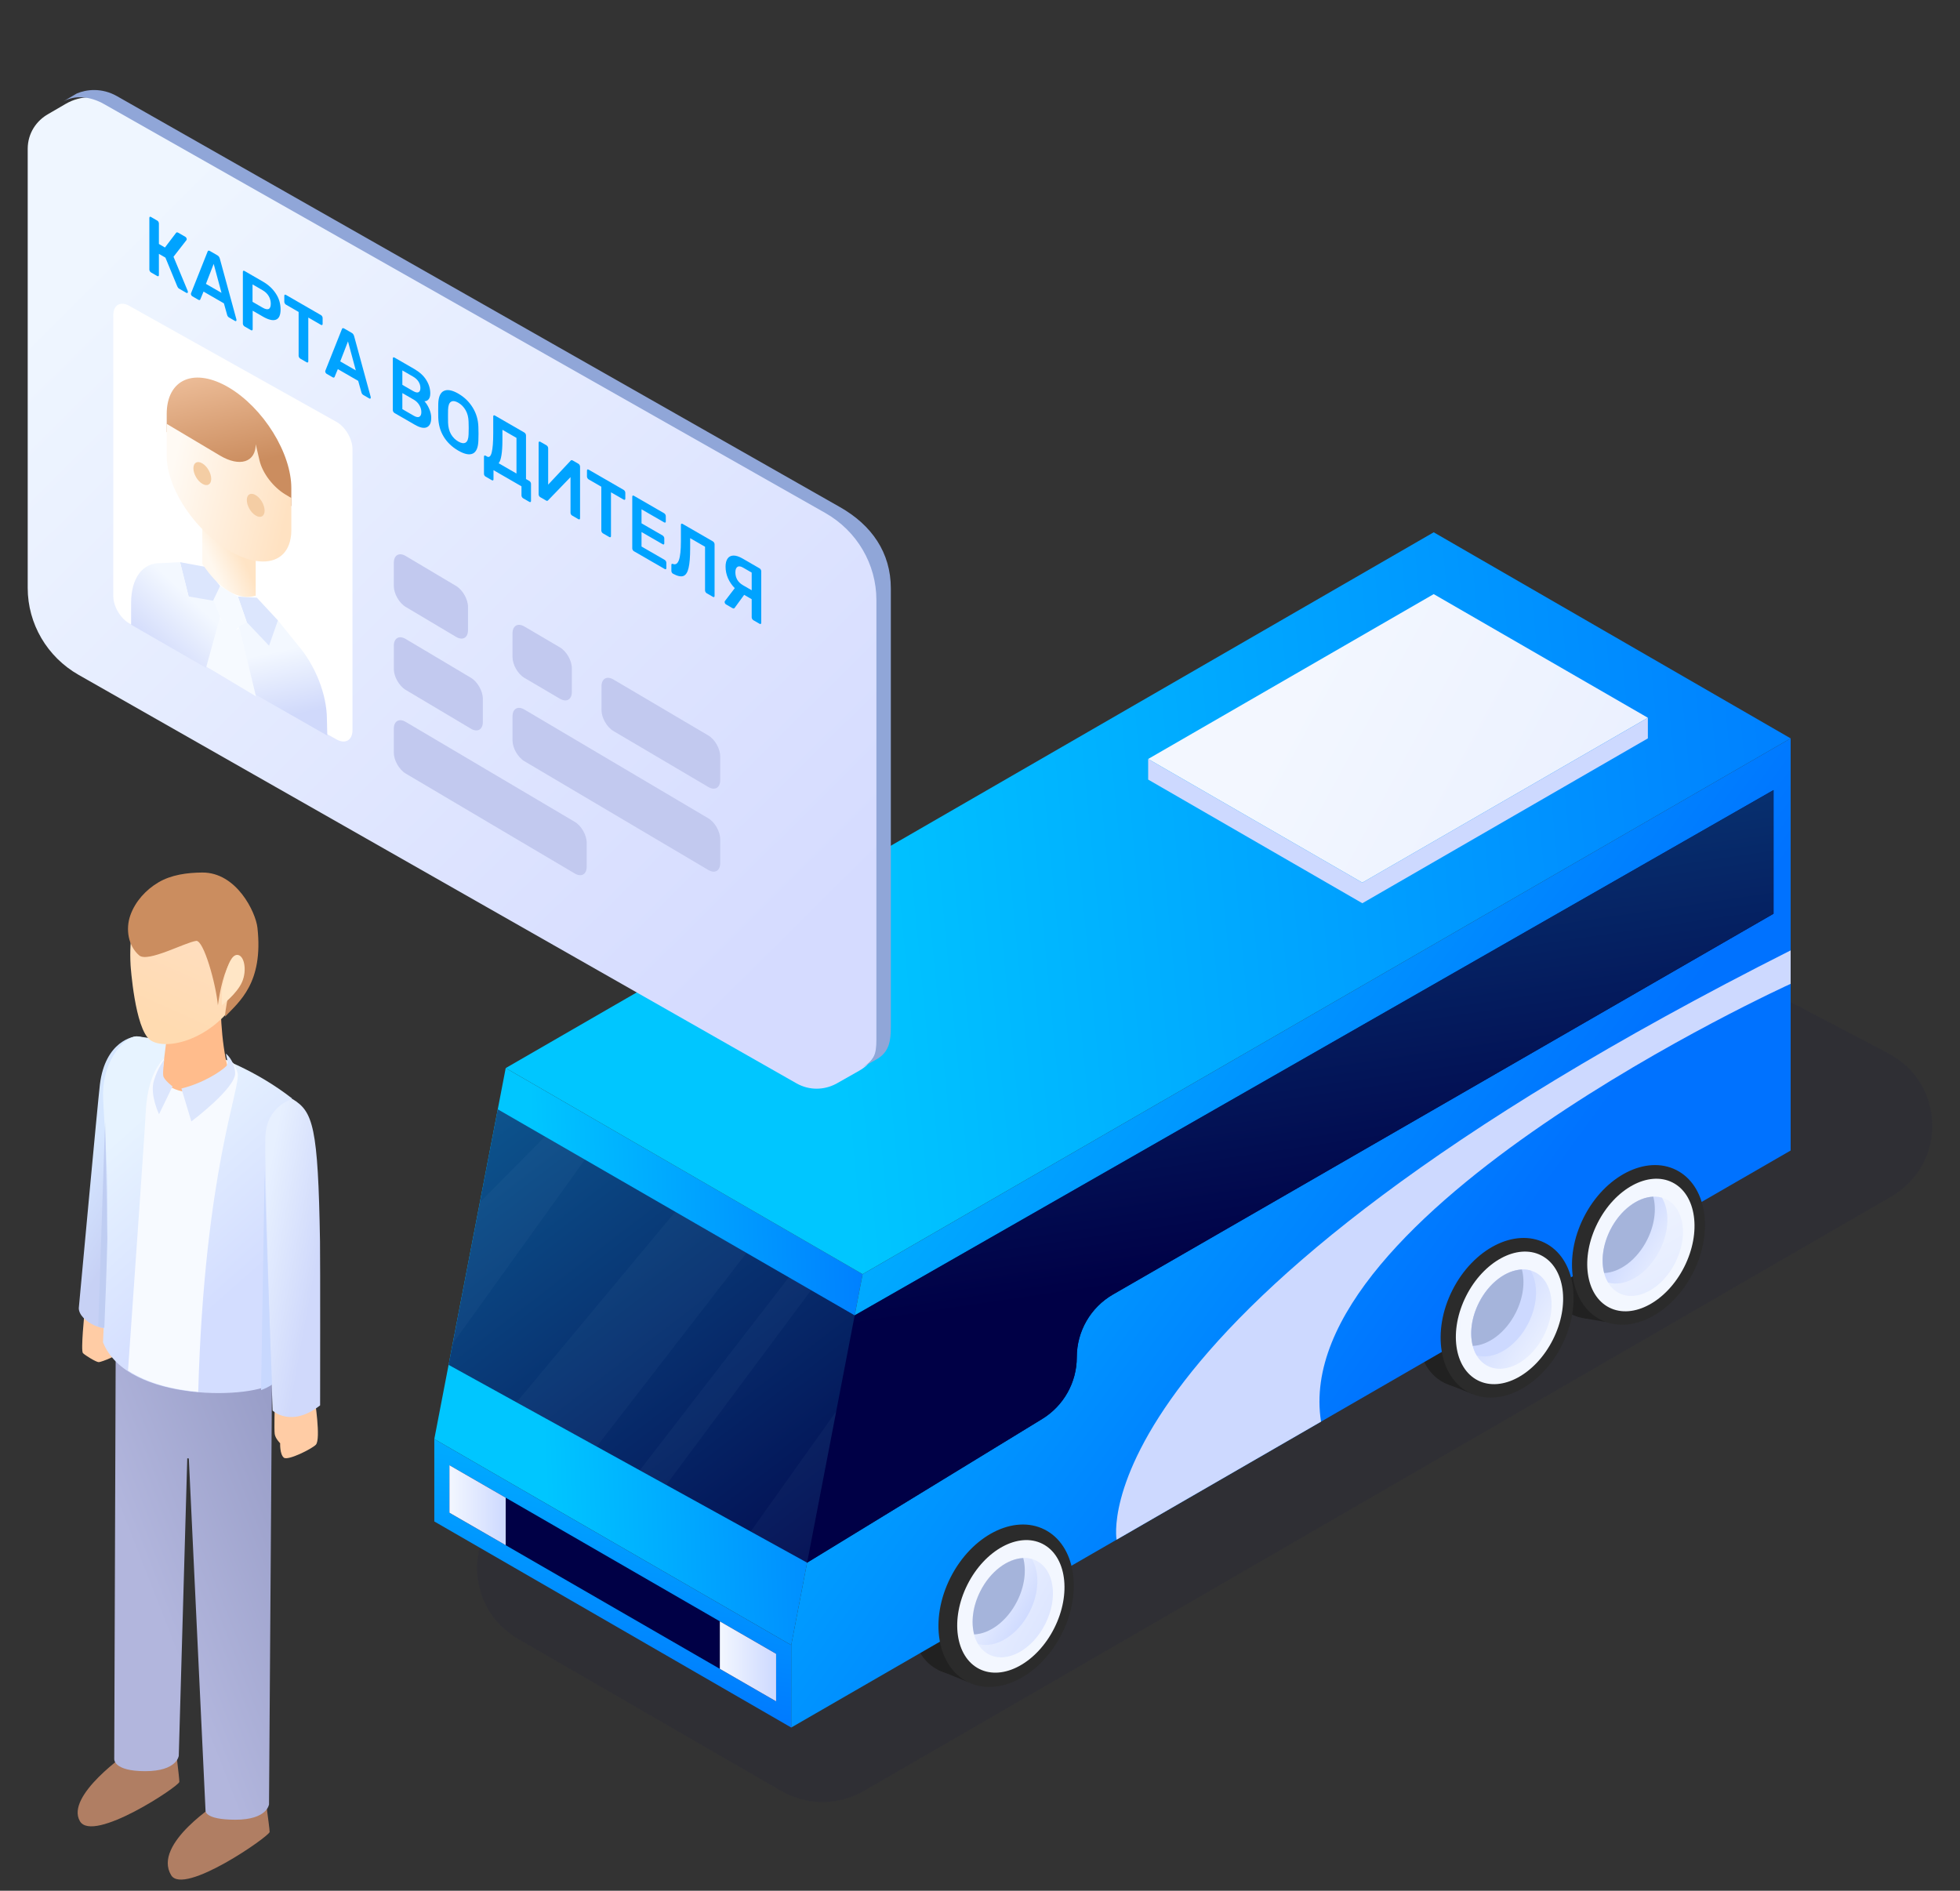 <svg width="283" height="273" viewBox="0 0 283 273" fill="none" xmlns="http://www.w3.org/2000/svg">
<rect x="0" y="0" width="283" height="273" fill="#333333" stroke="none"/>
<path d="M74.873 216.162C66.921 220.697 66.888 232.071 74.813 236.651L112.765 258.584C116.476 260.728 121.061 260.727 124.77 258.581L273.082 172.772C281.163 168.096 280.921 156.428 272.653 152.086L233.998 131.79C230.379 129.889 226.032 129.965 222.482 131.989L74.873 216.162Z" fill="#11114D" fill-opacity="0.09"/>
<path d="M73.017 154.219L62.709 207.779L114.245 237.534L124.552 183.974L73.017 154.219Z" fill="url(#paint0_linear)"/>
<path d="M62.709 219.68V207.779L114.245 237.533V249.435L62.709 219.68Z" fill="url(#paint1_linear)"/>
<path d="M64.891 218.42V211.559L112.063 238.794V245.655L64.891 218.42Z" fill="url(#paint2_linear)"/>
<path d="M73.016 154.218L207.01 76.857L258.548 106.613L124.551 183.973L73.016 154.218Z" fill="url(#paint3_linear)"/>
<path d="M147.636 234.874C150.388 229.42 149.389 223.368 145.405 221.356C141.418 219.344 135.956 222.135 133.203 227.589C130.45 233.043 131.45 239.095 135.436 241.106C139.421 243.118 144.883 240.328 147.636 234.874Z" fill="#212121"/>
<path d="M220.711 193.418C223.464 187.964 222.465 181.912 218.479 179.901C214.494 177.889 209.031 180.679 206.278 186.133C203.525 191.587 204.524 197.639 208.51 199.651C212.495 201.663 217.958 198.872 220.711 193.418Z" fill="#212121"/>
<path d="M239.097 183.531C241.85 178.077 240.851 172.025 236.865 170.013C232.88 168.001 227.417 170.792 224.664 176.246C221.911 181.7 222.911 187.752 226.896 189.764C230.881 191.775 236.344 188.985 239.097 183.531Z" fill="#212121"/>
<path d="M114.244 249.434L258.548 166.121V106.611L124.551 183.972L114.244 237.532V249.434Z" fill="url(#paint4_linear)"/>
<path d="M64.769 197.067L116.537 225.631L150.473 204.886C153.581 202.986 155.477 199.607 155.477 195.963C155.477 192.228 157.469 188.774 160.706 186.906L256.077 131.931V114.078L123.408 189.924L71.87 160.169L64.769 197.067Z" fill="url(#paint5_linear)"/>
<path d="M165.781 109.587L196.704 127.44L237.932 103.637L207.009 85.783L165.781 109.587Z" fill="url(#paint6_linear)"/>
<path d="M165.781 109.586V112.562L196.704 130.416L237.932 106.613V103.637L196.704 127.44L165.781 109.586Z" fill="url(#paint7_linear)"/>
<path d="M73.017 216.248V223.112L64.891 218.42V211.559L73.017 216.248Z" fill="url(#paint8_linear)"/>
<path d="M103.936 234.102V240.963L112.062 245.655V238.794L103.936 234.102Z" fill="url(#paint9_linear)"/>
<path d="M139.728 242.853L135.447 241.112L137.586 239.877L139.728 241.61V242.853Z" fill="#212121"/>
<path d="M212.519 201.247L209.225 199.932L211.366 198.699L213.506 200.43L212.519 201.247Z" fill="#212121"/>
<path d="M153.31 235.907C156.376 229.832 155.263 223.09 150.823 220.849C146.384 218.608 140.299 221.717 137.232 227.792C134.166 233.867 135.279 240.609 139.719 242.85C144.158 245.091 150.243 241.983 153.31 235.907Z" fill="#2B2B2B"/>
<path d="M152.215 235.1C149.697 240.089 144.851 242.718 141.394 240.975C137.938 239.229 137.176 233.77 139.694 228.782C142.211 223.794 147.058 221.164 150.514 222.907C153.971 224.651 154.733 230.112 152.215 235.1Z" fill="url(#paint10_linear)"/>
<path d="M150.92 234.493C149.033 238.231 145.404 240.201 142.812 238.893C140.222 237.586 139.652 233.494 141.537 229.756C143.424 226.018 147.053 224.048 149.645 225.355C152.238 226.663 152.808 230.752 150.92 234.493Z" fill="url(#paint11_linear)"/>
<path d="M148.997 225.109C146.479 224.387 143.274 226.322 141.541 229.756C140.144 232.525 140.096 235.481 141.217 237.364C143.735 238.086 146.94 236.151 148.673 232.717C150.07 229.948 150.118 226.989 148.997 225.109Z" fill="url(#paint12_linear)"/>
<path d="M146.861 231.199C147.954 229.035 148.218 226.756 147.747 224.963C145.494 225.048 142.998 226.871 141.541 229.757C140.448 231.921 140.184 234.2 140.655 235.993C142.909 235.908 145.404 234.083 146.861 231.199Z" fill="#A5B4DB"/>
<path d="M225.508 194.257C228.522 188.286 227.429 181.661 223.066 179.459C218.704 177.257 212.724 180.312 209.71 186.283C206.697 192.254 207.79 198.879 212.152 201.081C216.515 203.283 222.494 200.228 225.508 194.257Z" fill="#2B2B2B"/>
<path d="M224.213 193.445C221.695 198.433 216.849 201.063 213.392 199.319C209.936 197.574 209.174 192.115 211.692 187.126C214.209 182.138 219.056 179.508 222.512 181.252C225.969 182.995 226.733 188.454 224.213 193.445Z" fill="url(#paint13_linear)"/>
<path d="M222.92 192.834C221.033 196.572 217.404 198.542 214.812 197.234C212.222 195.927 211.652 191.835 213.537 188.097C215.425 184.359 219.053 182.389 221.645 183.697C224.238 185.007 224.808 189.096 222.92 192.834Z" fill="url(#paint14_linear)"/>
<path d="M220.996 183.453C218.478 182.731 215.273 184.666 213.539 188.1C212.142 190.87 212.095 193.826 213.216 195.708C215.733 196.431 218.938 194.496 220.672 191.061C222.069 188.292 222.116 185.333 220.996 183.453Z" fill="url(#paint15_linear)"/>
<path d="M218.859 189.539C219.952 187.375 220.216 185.096 219.745 183.303C217.492 183.388 214.996 185.211 213.539 188.097C212.446 190.261 212.182 192.54 212.653 194.333C214.907 194.251 217.402 192.425 218.859 189.539Z" fill="#A5B4DB"/>
<path d="M231.892 190.883L228.822 190.357L229.688 188.818L231.892 190.883Z" fill="#212121"/>
<path d="M244.477 183.736C247.491 177.765 246.398 171.139 242.035 168.937C237.673 166.735 231.693 169.791 228.679 175.762C225.665 181.732 226.759 188.358 231.121 190.56C235.483 192.762 241.463 189.706 244.477 183.736V183.736Z" fill="#2B2B2B"/>
<path d="M243.184 182.925C240.666 187.913 235.82 190.543 232.363 188.8C228.906 187.054 228.144 181.595 230.662 176.607C233.18 171.619 238.026 168.989 241.483 170.732C244.939 172.475 245.701 177.934 243.184 182.925Z" fill="url(#paint16_linear)"/>
<path d="M241.891 182.315C240.004 186.053 236.375 188.023 233.783 186.715C231.193 185.408 230.622 181.316 232.508 177.578C234.395 173.84 238.024 171.87 240.616 173.178C243.206 174.485 243.776 178.577 241.891 182.315Z" fill="url(#paint17_linear)"/>
<path d="M239.967 172.931C237.449 172.209 234.244 174.144 232.511 177.578C231.114 180.347 231.067 183.303 232.187 185.186C234.705 185.908 237.91 183.973 239.643 180.539C241.041 177.772 241.088 174.813 239.967 172.931Z" fill="url(#paint18_linear)"/>
<path d="M237.828 179.019C238.921 176.855 239.185 174.577 238.715 172.783C236.461 172.868 233.965 174.691 232.509 177.577C231.415 179.742 231.151 182.02 231.622 183.813C233.878 183.731 236.371 181.906 237.828 179.019Z" fill="#A5B4DB"/>
<path d="M161.221 222.313C161.221 222.313 154.958 189.478 258.547 137.223V142.054C258.547 142.054 185.943 175.016 190.742 205.272L161.221 222.313Z" fill="url(#paint19_linear)"/>
<path d="M155.474 195.963C155.474 192.228 157.466 188.774 160.704 186.906L256.075 131.931V114.078L123.406 189.924L116.535 225.631L150.471 204.886C153.579 202.986 155.474 199.607 155.474 195.963Z" fill="url(#paint20_linear)"/>
<g opacity="0.2">
<path opacity="0.2" d="M97.502 174.967L74.588 202.483L86.153 208.866L107.784 180.904L97.502 174.967Z" fill="#9CD4E8"/>
<path opacity="0.2" d="M78.69 164.107L69.284 173.607L65.361 193.999L84.45 167.431L78.69 164.107Z" fill="#9CD4E8"/>
<path opacity="0.2" d="M113.898 184.434L92.369 212.296L96.187 214.403L117.108 186.289L113.898 184.434Z" fill="#9CD4E8"/>
<path opacity="0.2" d="M108.389 221.134L116.537 225.629L120.743 203.781L108.389 221.134Z" fill="#9CD4E8"/>
</g>
<path d="M12.206 189.497C12.206 189.497 11.635 195.029 11.976 195.373C12.316 195.716 13.883 196.678 14.258 196.678C14.633 196.678 17.377 195.619 17.697 194.894C17.972 194.271 17.77 192.696 16.988 191.749C16.09 190.661 16.206 188.75 16.206 188.75L12.206 189.497Z" fill="#FFCCA5"/>
<path d="M18.531 253.011C18.531 253.011 9.387 259.27 11.539 262.959C13.421 266.186 25.895 257.886 25.895 257.281C25.895 256.675 25.343 252.32 25.343 252.32L18.531 253.011Z" fill="#B07E63"/>
<path d="M31.746 260.123C31.746 260.123 21.956 266.202 24.712 270.759C26.53 273.764 38.931 265.116 38.931 264.511C38.931 263.906 38.094 258.025 38.094 258.025L31.746 260.123Z" fill="#B07E63"/>
<path d="M16.706 194.693L16.495 253.998C16.495 253.998 16.359 255.737 20.964 255.737C25.569 255.737 25.812 253.519 25.812 253.519L27.04 210.558L27.263 210.59L29.674 261.384C29.674 261.384 29.389 262.745 33.995 262.745C38.6 262.745 38.843 260.527 38.843 260.527L39.288 196.701L16.706 194.693Z" fill="url(#paint21_linear)"/>
<path d="M19.92 149.641C19.239 149.569 15.209 150.353 14.431 156.536C14.15 158.764 11.377 188.88 11.377 188.88C11.377 190.826 15.571 192.775 16.999 191.348C17.212 191.134 19.649 180.875 19.75 172.17C19.878 161.037 24.659 150.143 19.92 149.641Z" fill="url(#paint22_linear)"/>
<path d="M14.874 193.811C14.874 193.811 15.328 184.222 15.48 175.033C15.607 167.322 14.839 159.709 14.874 157.791C14.961 153.034 17.954 149.667 19.703 149.637C19.703 149.637 31.944 150.645 42.167 158.597C42.167 158.597 40.543 198.557 39.528 199.572C37.114 201.986 18.362 202.665 14.874 193.811V193.811Z" fill="url(#paint23_linear)"/>
<path d="M15.505 178.85L15.175 161.992L14.184 191.501C14.476 191.602 14.772 191.676 15.062 191.723C15.177 189.07 15.375 184.126 15.505 178.85V178.85Z" fill="#BFCDF2"/>
<path d="M24.849 152.08C24.849 152.08 21.418 153.057 21.038 160.673C20.875 163.933 18.712 194.627 18.482 197.89C21.231 199.725 25.008 200.654 28.622 200.972C29.518 168.944 34.86 156.894 34.298 154.917C34.118 154.286 33.898 153.819 33.666 153.468C32.783 153.07 31.912 152.712 31.066 152.39L24.849 152.08Z" fill="#F7FAFF"/>
<path d="M24.384 147.424C24.384 147.424 23.748 152.316 23.444 155.005C23.219 156.993 26.671 158.275 29.31 157.43C31.948 156.586 33.014 154.6 33.014 154.6C31.769 150.334 31.85 144.15 31.85 144.15L24.384 147.424Z" fill="#FFBC8C"/>
<path d="M18.856 139.401C18.856 139.401 19.469 148.529 21.678 150.159C23.886 151.789 30.809 150.226 34.659 143.713C37.871 138.279 36.531 127.621 29.627 126.491C21.561 125.172 18.372 131.232 18.856 139.401V139.401Z" fill="url(#paint24_linear)"/>
<path d="M37.169 133.937C36.921 131.729 34.171 125.94 29.188 125.983C27.018 126.002 24.73 126.303 22.863 127.411C21.048 128.487 19.539 130.152 18.826 132.141C18.112 134.13 18.497 136.593 20.109 137.957C21.341 139 26.725 136.068 28.324 135.854C29.401 135.71 31.169 142.016 31.461 145.156C31.764 142.988 32.368 140.026 33.429 138.694C33.964 140.654 32.59 144.406 32.492 146.795C34.516 144.655 38.069 141.938 37.169 133.937V133.937Z" fill="#CB8D5F"/>
<path d="M39.673 202.88C39.673 202.88 39.57 206.385 39.665 207.053C39.76 207.722 40.45 208.386 40.45 208.386C40.45 208.386 40.388 210.006 40.989 210.472C41.59 210.939 45.072 209.172 45.607 208.599C46.358 207.794 45.437 201.993 45.437 201.993C45.437 201.993 40.543 199.951 39.673 202.88V202.88Z" fill="#FFCCA5"/>
<path d="M42.238 158.688C42.238 158.688 38.497 159.592 38.319 164.13C38.141 168.668 39.358 203.669 39.358 203.669C39.358 203.669 42.011 206.211 46.22 202.92C46.22 202.92 46.249 181.941 46.205 179.265C45.93 162.597 45.197 160.505 42.238 158.688Z" fill="url(#paint25_linear)"/>
<path d="M38.215 169.037L37.693 200.721C38.293 200.492 38.825 200.225 39.278 199.923C38.996 192.919 38.39 177.327 38.215 169.037V169.037Z" fill="#C8D8FE"/>
<path d="M32.832 153.204C32.832 153.204 32.966 153.639 32.646 153.959C31.899 154.706 29.329 156.399 26.195 157.17L27.63 161.921C27.63 161.921 34.059 157.1 33.953 154.912C33.865 153.106 32.619 152.125 32.619 152.125L32.832 153.204Z" fill="#DCE6FD"/>
<path d="M23.711 153.012C23.711 153.012 22.817 154.06 22.215 156.066C21.613 158.073 22.963 160.881 22.963 160.881L24.908 156.862C24.908 156.862 23.655 155.923 23.569 155.32C23.483 154.717 23.711 153.012 23.711 153.012V153.012Z" fill="#DCE6FD"/>
<path d="M32.025 143.153C32.025 143.153 32.736 137.945 34.215 137.876C35.258 137.828 35.712 140.075 34.945 141.803C34.179 143.531 32.025 145.143 32.025 145.143V143.153Z" fill="#FFE6C6"/>
<path d="M6.991 16.45L9.488 14.996C11.676 13.723 14.39 13.709 16.591 14.961L119.688 73.601C124.24 76.191 127.043 80.977 127.043 86.157V149.548C127.043 151.627 125.916 153.547 124.087 154.583L120.943 156.364C120.89 156.396 120.836 156.426 120.782 156.456L120.696 156.504L120.695 156.502C119.004 157.392 116.878 157.489 114.981 156.41L11.355 97.445C6.804 94.856 4 90.069 4 84.889V21.5C4 19.247 5.25 17.421 6.991 16.45V16.45Z" fill="url(#paint26_linear)"/>
<path d="M50.894 105.426V64.837C50.894 63.386 49.867 61.634 48.602 60.925L18.652 44.153C17.387 43.444 16.359 44.046 16.359 45.497V86.086C16.359 87.536 17.387 89.289 18.652 89.997L48.602 106.77C49.867 107.478 50.894 106.877 50.894 105.426Z" fill="url(#paint27_linear)"/>
<path d="M126.541 150.092V86.63C126.541 81.445 123.723 76.653 119.15 74.06L15.02 15.027C13.066 13.918 10.87 13.683 9.15 14.638L11.084 13.501C12.441 12.914 14.672 12.627 16.884 13.88L121.28 73.219C125.854 75.811 128.626 79.781 128.626 84.967V148.257C128.626 150.339 128.378 151.93 126.541 152.968L124.507 154.105C126.193 153.116 126.541 152.296 126.541 150.092Z" fill="#90A6D8"/>
<path d="M47.202 103.862L47.258 106.211L36.444 100.032L34.352 90.081L35.325 89.428L38.889 93.051L40.134 89.582L42.974 93.106C44.233 94.564 45.302 96.356 46.052 98.265C46.802 100.174 47.202 102.118 47.202 103.862Z" fill="url(#paint28_linear)"/>
<path d="M40.134 89.583L38.849 93.23L35.637 89.848L34.352 86.143L37.086 86.299L40.134 89.583Z" fill="#DCE6FD"/>
<path d="M34.583 90.689L36.959 100.547L29.234 95.912L31.55 88.885L33.067 91.472L34.583 90.689Z" fill="#F6FAFF"/>
<path d="M34.351 86.142L35.636 89.848L34.583 90.427L33.066 91.995L31.55 88.622L30.496 86.79L31.781 84.613L34.351 86.142Z" fill="#F6FAFF"/>
<path d="M31.781 84.612L30.687 86.903L27.283 86.348L25.998 81.172L29.593 81.841L31.781 84.612Z" fill="#DCE6FD"/>
<path d="M31.782 89.024L29.75 96.427L18.932 90.201V87.043C18.932 85.299 19.331 83.83 20.082 82.814C20.832 81.798 21.901 81.278 23.16 81.317L25.999 81.172L27.245 86.124L30.808 86.74L31.782 89.024Z" fill="url(#paint29_linear)"/>
<path d="M42.063 70.469V73.083L41.215 72.579C40.357 72.065 39.523 71.276 38.847 70.336C38.17 69.397 37.687 68.359 37.475 67.387L36.923 64.797C36.923 66.183 36.381 67.191 35.417 67.598C34.453 68.005 33.146 67.778 31.783 66.967L24.072 62.38V59.766C24.072 58.564 24.305 57.513 24.757 56.672C25.209 55.831 25.872 55.216 26.707 54.863C27.542 54.511 28.534 54.427 29.625 54.616C30.717 54.806 31.887 55.265 33.068 55.968C34.249 56.671 35.419 57.603 36.51 58.712C37.602 59.822 38.593 61.085 39.428 62.432C40.264 63.779 40.926 65.181 41.379 66.56C41.831 67.939 42.063 69.267 42.063 70.469V70.469Z" fill="url(#paint30_linear)"/>
<path d="M36.921 80.318V86.004C35.718 86.384 34.4 86.17 33.066 85.376C31.732 84.583 30.415 83.23 29.211 81.416V75.731L36.921 80.318Z" fill="url(#paint31_linear)"/>
<path d="M42.063 71.906V76.611C42.068 77.008 42.033 77.382 41.96 77.726C41.753 78.947 41.185 79.885 40.306 80.454C39.426 81.023 38.264 81.206 36.923 80.987C35.652 80.786 34.256 80.229 32.848 79.362C31.44 78.494 30.059 77.339 28.818 75.991C27.577 74.644 26.51 73.141 25.703 71.604C24.897 70.067 24.373 68.54 24.176 67.146C24.102 66.713 24.068 66.299 24.073 65.908V61.203L31.783 65.79C33.146 66.601 34.453 66.883 35.417 66.574C36.381 66.265 36.923 65.391 36.923 64.143L37.475 66.507C37.687 67.394 38.169 68.356 38.846 69.243C39.523 70.129 40.356 70.888 41.215 71.401L42.063 71.906Z" fill="url(#paint32_linear)"/>
<path d="M27.926 67.615C27.926 66.803 28.492 66.481 29.189 66.896L29.232 66.922C29.93 67.337 30.496 68.332 30.496 69.144C30.496 69.956 29.93 70.278 29.232 69.862L29.189 69.837C28.492 69.422 27.926 68.427 27.926 67.615Z" fill="#F4CDA4"/>
<path d="M35.637 72.201C35.637 71.389 36.203 71.067 36.9 71.482L36.943 71.508C37.641 71.923 38.207 72.918 38.207 73.73C38.207 74.542 37.641 74.864 36.943 74.448L36.9 74.423C36.203 74.008 35.637 73.013 35.637 72.201V72.201Z" fill="#F4CDA4"/>
<path d="M56.863 81.257C56.863 80.153 57.633 79.715 58.582 80.28L65.855 84.607C66.804 85.172 67.574 86.525 67.574 87.629V90.983C67.574 92.087 66.804 92.525 65.855 91.96L58.582 87.633C57.633 87.069 56.863 85.715 56.863 84.611V81.257Z" fill="#C2C9EF"/>
<path d="M56.863 93.24C56.863 92.135 57.633 91.698 58.582 92.262L67.997 97.864C68.946 98.428 69.716 99.782 69.716 100.886V104.239C69.716 105.344 68.946 105.782 67.997 105.217L58.582 99.616C57.633 99.051 56.863 97.698 56.863 96.593V93.24Z" fill="#C2C9EF"/>
<path d="M74 91.452C74 90.347 74.769 89.904 75.719 90.462L80.85 93.478C81.799 94.036 82.568 95.383 82.568 96.488V99.902C82.568 101.007 81.799 101.45 80.85 100.892L75.719 97.876C74.769 97.318 74 95.971 74 94.866V91.452Z" fill="#C2C9EF"/>
<path d="M86.852 99.096C86.852 97.992 87.621 97.55 88.57 98.11L102.27 106.191C103.219 106.751 103.989 108.1 103.989 109.204V112.645C103.989 113.749 103.219 114.191 102.27 113.631L88.57 105.55C87.621 104.99 86.852 103.641 86.852 102.536V99.096Z" fill="#C2C9EF"/>
<path d="M74 103.435C74 102.33 74.769 101.89 75.719 102.451L102.271 118.154C103.22 118.715 103.989 120.066 103.989 121.17V124.63C103.989 125.735 103.22 126.175 102.271 125.614L75.719 109.911C74.769 109.35 74 107.999 74 106.895V103.435Z" fill="#C2C9EF"/>
<path d="M56.863 105.22C56.863 104.115 57.633 103.675 58.582 104.236L82.992 118.667C83.941 119.228 84.711 120.579 84.711 121.683V125.141C84.711 126.245 83.941 126.686 82.992 126.125L58.582 111.693C57.633 111.132 56.863 109.782 56.863 108.677V105.22Z" fill="#C2C9EF"/>
<path d="M27.102 42.006C27.122 42.048 27.132 42.095 27.132 42.149C27.132 42.217 27.109 42.265 27.062 42.292C27.023 42.322 26.97 42.318 26.904 42.28L25.884 41.691C25.805 41.645 25.745 41.596 25.706 41.543C25.666 41.482 25.627 41.409 25.587 41.325L23.884 37.197L22.943 36.654V39.719C22.943 39.795 22.92 39.846 22.874 39.873C22.834 39.904 22.778 39.898 22.705 39.856L21.804 39.336C21.738 39.298 21.682 39.239 21.636 39.158C21.59 39.078 21.566 39 21.566 38.924V31.48C21.566 31.396 21.586 31.339 21.626 31.309C21.672 31.282 21.732 31.29 21.804 31.331L22.705 31.852C22.778 31.894 22.834 31.953 22.874 32.029C22.92 32.109 22.943 32.191 22.943 32.275V35.225L23.814 35.739L25.419 33.624C25.485 33.525 25.603 33.525 25.775 33.624L26.755 34.19C26.822 34.228 26.871 34.28 26.904 34.344C26.944 34.413 26.963 34.482 26.963 34.55C26.963 34.581 26.95 34.619 26.924 34.665L25.052 37.072L27.102 42.006Z" fill="#00A3FF"/>
<path d="M27.774 42.784C27.721 42.753 27.672 42.702 27.626 42.629C27.586 42.561 27.566 42.492 27.566 42.423L27.586 42.332L29.973 36.334C30.019 36.171 30.134 36.142 30.319 36.249L31.399 36.872C31.57 36.971 31.686 37.133 31.745 37.358L34.132 46.111C34.139 46.138 34.142 46.174 34.142 46.22C34.142 46.288 34.122 46.334 34.082 46.357C34.043 46.38 33.997 46.376 33.944 46.346L33.082 45.848C32.996 45.799 32.93 45.738 32.884 45.665C32.838 45.593 32.808 45.526 32.795 45.465L32.33 43.801L29.389 42.103L28.923 43.23C28.87 43.344 28.774 43.361 28.636 43.281L27.774 42.784ZM31.983 42.286L30.854 38.101L29.735 40.988L31.983 42.286Z" fill="#00A3FF"/>
<path d="M35.304 47.131C35.238 47.093 35.182 47.033 35.136 46.953C35.09 46.873 35.066 46.795 35.066 46.719V39.275C35.066 39.191 35.086 39.134 35.126 39.103C35.172 39.077 35.231 39.084 35.304 39.126L37.958 40.658C38.75 41.116 39.374 41.693 39.83 42.391C40.285 43.081 40.513 43.841 40.513 44.672C40.513 45.503 40.285 46 39.83 46.164C39.381 46.324 38.757 46.174 37.958 45.713L36.483 44.861V47.536C36.483 47.613 36.459 47.664 36.413 47.691C36.374 47.721 36.318 47.716 36.245 47.674L35.304 47.131ZM37.908 44.415C38.291 44.636 38.585 44.703 38.79 44.615C38.995 44.52 39.097 44.266 39.097 43.855C39.097 43.458 38.998 43.092 38.8 42.757C38.602 42.414 38.305 42.128 37.908 41.899L36.463 41.065V43.58L37.908 44.415Z" fill="#00A3FF"/>
<path d="M43.356 51.779C43.29 51.741 43.234 51.681 43.188 51.602C43.142 51.521 43.118 51.443 43.118 51.367V45.044L41.286 43.986C41.22 43.948 41.164 43.889 41.118 43.809C41.072 43.729 41.049 43.651 41.049 43.574V42.728C41.049 42.644 41.069 42.587 41.108 42.557C41.154 42.53 41.214 42.538 41.286 42.58L46.337 45.495C46.409 45.537 46.469 45.598 46.515 45.678C46.561 45.758 46.584 45.84 46.584 45.924V46.77C46.584 46.846 46.561 46.898 46.515 46.925C46.469 46.951 46.409 46.944 46.337 46.902L44.515 45.85V52.173C44.515 52.249 44.492 52.301 44.445 52.328C44.399 52.354 44.34 52.347 44.267 52.305L43.356 51.779Z" fill="#00A3FF"/>
<path d="M47.165 53.977C47.112 53.946 47.063 53.895 47.016 53.823C46.977 53.754 46.957 53.685 46.957 53.617L46.977 53.525L49.363 47.528C49.41 47.364 49.525 47.335 49.71 47.442L50.789 48.065C50.961 48.164 51.077 48.326 51.136 48.551L53.523 57.304C53.529 57.331 53.532 57.367 53.532 57.413C53.532 57.482 53.513 57.527 53.473 57.55C53.433 57.573 53.387 57.569 53.334 57.539L52.473 57.041C52.387 56.992 52.321 56.931 52.275 56.858C52.229 56.786 52.199 56.719 52.186 56.658L51.72 54.995L48.779 53.297L48.314 54.423C48.261 54.537 48.165 54.554 48.026 54.474L47.165 53.977ZM51.374 53.48L50.245 49.294L49.126 52.182L51.374 53.48Z" fill="#00A3FF"/>
<path d="M56.956 59.631C56.89 59.593 56.834 59.533 56.788 59.453C56.742 59.373 56.719 59.295 56.719 59.219V51.775C56.719 51.691 56.739 51.634 56.778 51.603C56.824 51.577 56.884 51.584 56.956 51.626L59.828 53.284C60.6 53.73 61.175 54.26 61.551 54.874C61.934 55.484 62.126 56.128 62.126 56.806C62.126 57.203 62.04 57.492 61.868 57.675C61.703 57.854 61.508 57.94 61.284 57.932C61.561 58.237 61.792 58.607 61.977 59.042C62.169 59.48 62.264 59.909 62.264 60.328C62.264 61.037 62.056 61.489 61.64 61.683C61.231 61.881 60.653 61.765 59.907 61.334L56.956 59.631ZM59.65 56.463C59.993 56.661 60.254 56.717 60.432 56.629C60.611 56.541 60.7 56.337 60.7 56.017C60.7 55.689 60.611 55.386 60.432 55.108C60.254 54.822 59.993 54.58 59.65 54.382L58.095 53.484V55.566L59.65 56.463ZM59.749 60.031C60.092 60.229 60.36 60.277 60.551 60.174C60.742 60.063 60.838 59.84 60.838 59.505C60.838 59.162 60.742 58.828 60.551 58.504C60.36 58.173 60.092 57.908 59.749 57.709L58.095 56.755V59.076L59.749 60.031Z" fill="#00A3FF"/>
<path d="M66.171 65.066C65.273 64.547 64.573 63.88 64.072 63.064C63.57 62.249 63.306 61.315 63.279 60.263C63.273 60.038 63.27 59.712 63.27 59.285C63.27 58.851 63.273 58.525 63.279 58.308C63.306 57.309 63.577 56.688 64.091 56.444C64.606 56.2 65.3 56.329 66.171 56.833C67.042 57.336 67.736 58.007 68.251 58.845C68.772 59.687 69.046 60.623 69.073 61.652C69.086 62.102 69.092 62.434 69.092 62.647C69.092 62.853 69.086 63.173 69.073 63.608C69.04 64.625 68.772 65.252 68.27 65.489C67.769 65.725 67.069 65.584 66.171 65.066ZM66.171 63.751C66.613 64.006 66.966 64.057 67.231 63.905C67.495 63.745 67.637 63.354 67.656 62.733C67.67 62.283 67.676 61.978 67.676 61.818C67.676 61.643 67.67 61.33 67.656 60.88C67.637 60.236 67.495 59.685 67.231 59.228C66.966 58.763 66.613 58.403 66.171 58.148C65.735 57.896 65.385 57.85 65.121 58.01C64.857 58.163 64.715 58.55 64.695 59.171C64.689 59.388 64.686 59.695 64.686 60.091C64.686 60.48 64.689 60.791 64.695 61.023C64.715 61.667 64.854 62.22 65.111 62.681C65.376 63.139 65.729 63.495 66.171 63.751V63.751Z" fill="#00A3FF"/>
<path d="M70.117 68.818C70.044 68.776 69.984 68.716 69.938 68.635C69.899 68.567 69.879 68.491 69.879 68.407V65.937C69.879 65.853 69.902 65.802 69.948 65.782C69.994 65.756 70.051 65.762 70.117 65.8L70.315 65.914C70.625 66.093 70.853 65.897 70.998 65.325C71.143 64.746 71.216 63.812 71.216 62.524V60.134C71.216 60.05 71.239 59.998 71.285 59.979C71.331 59.953 71.387 59.959 71.453 59.997L75.702 62.449C75.774 62.491 75.834 62.552 75.88 62.632C75.926 62.712 75.949 62.794 75.949 62.878V69.167L76.425 69.442C76.497 69.484 76.557 69.544 76.603 69.625C76.649 69.705 76.672 69.783 76.672 69.859V72.329C76.672 72.405 76.649 72.457 76.603 72.483C76.557 72.51 76.497 72.502 76.425 72.46L75.533 71.946C75.467 71.908 75.411 71.849 75.365 71.769C75.319 71.696 75.296 71.618 75.296 71.534V70.219L71.255 67.886V69.201C71.255 69.285 71.232 69.337 71.186 69.356C71.14 69.383 71.08 69.375 71.008 69.333L70.117 68.818ZM74.573 68.373V63.227L72.543 62.055V63.496C72.543 64.433 72.496 65.177 72.404 65.725C72.318 66.278 72.183 66.665 71.998 66.886L74.573 68.373Z" fill="#00A3FF"/>
<path d="M78.009 71.787C77.937 71.745 77.877 71.684 77.831 71.604C77.791 71.528 77.772 71.448 77.772 71.364V63.931C77.772 63.847 77.795 63.792 77.841 63.766C77.887 63.739 77.947 63.746 78.019 63.788L78.91 64.303C78.983 64.345 79.039 64.404 79.079 64.48C79.125 64.56 79.148 64.642 79.148 64.726V69.975L82.406 66.504C82.479 66.424 82.574 66.418 82.693 66.487L83.515 66.962C83.588 67.004 83.644 67.063 83.683 67.139C83.73 67.219 83.753 67.301 83.753 67.385V74.829C83.753 74.905 83.73 74.956 83.683 74.983C83.644 75.013 83.588 75.008 83.515 74.966L82.624 74.451C82.551 74.409 82.492 74.352 82.446 74.28C82.399 74.2 82.376 74.118 82.376 74.034V68.888L79.128 72.25C79.089 72.288 79.049 72.311 79.009 72.319C78.97 72.326 78.914 72.309 78.841 72.267L78.009 71.787Z" fill="#00A3FF"/>
<path d="M87.059 77.011C86.993 76.973 86.937 76.914 86.891 76.834C86.845 76.754 86.822 76.676 86.822 76.599V70.276L84.99 69.218C84.924 69.18 84.868 69.121 84.821 69.041C84.775 68.961 84.752 68.883 84.752 68.807V67.96C84.752 67.877 84.772 67.819 84.811 67.789C84.858 67.762 84.917 67.77 84.99 67.812L90.04 70.728C90.113 70.77 90.172 70.831 90.218 70.911C90.265 70.991 90.288 71.073 90.288 71.156V72.003C90.288 72.079 90.265 72.13 90.218 72.157C90.172 72.184 90.113 72.176 90.04 72.134L88.218 71.082V77.406C88.218 77.482 88.195 77.533 88.149 77.56C88.103 77.587 88.043 77.579 87.97 77.537L87.059 77.011Z" fill="#00A3FF"/>
<path d="M91.529 79.591C91.463 79.553 91.406 79.494 91.36 79.414C91.314 79.334 91.291 79.256 91.291 79.18V71.736C91.291 71.652 91.311 71.595 91.35 71.564C91.397 71.538 91.456 71.545 91.529 71.587L95.886 74.103C95.959 74.145 96.018 74.206 96.064 74.286C96.11 74.366 96.133 74.448 96.133 74.532V75.286C96.133 75.37 96.11 75.425 96.064 75.452C96.018 75.471 95.959 75.46 95.886 75.418L92.628 73.537V75.561L95.668 77.316C95.741 77.358 95.8 77.419 95.846 77.499C95.892 77.571 95.916 77.65 95.916 77.733V78.442C95.916 78.526 95.892 78.582 95.846 78.608C95.8 78.627 95.741 78.616 95.668 78.574L92.628 76.819V78.911L95.965 80.838C96.038 80.88 96.097 80.941 96.143 81.021C96.189 81.101 96.213 81.183 96.213 81.267V82.021C96.213 82.105 96.189 82.16 96.143 82.187C96.097 82.206 96.038 82.195 95.965 82.153L91.529 79.591Z" fill="#00A3FF"/>
<path d="M102.037 85.658C101.971 85.62 101.915 85.561 101.869 85.481C101.823 85.401 101.8 85.322 101.8 85.246V78.946L99.651 77.705V79.146C99.651 80.404 99.575 81.355 99.423 81.999C99.278 82.639 99.027 83.028 98.671 83.165C98.314 83.295 97.819 83.188 97.185 82.845C97.119 82.814 97.06 82.757 97.007 82.673C96.961 82.593 96.938 82.511 96.938 82.427V81.57C96.938 81.494 96.957 81.444 96.997 81.421C97.037 81.398 97.093 81.4 97.165 81.427C97.555 81.576 97.842 81.387 98.027 80.861C98.218 80.331 98.314 79.434 98.314 78.168V75.778C98.314 75.694 98.337 75.643 98.383 75.624C98.43 75.597 98.486 75.603 98.552 75.641L102.929 78.168C103.001 78.21 103.061 78.271 103.107 78.351C103.153 78.431 103.176 78.513 103.176 78.597V86.041C103.176 86.125 103.153 86.18 103.107 86.207C103.061 86.226 103.001 86.214 102.929 86.172L102.037 85.658Z" fill="#00A3FF"/>
<path d="M109.675 82.065C109.748 82.106 109.804 82.166 109.843 82.242C109.89 82.314 109.913 82.392 109.913 82.476V89.932C109.913 90.008 109.89 90.059 109.843 90.086C109.804 90.117 109.748 90.111 109.675 90.069L108.784 89.554C108.711 89.512 108.652 89.451 108.606 89.371C108.559 89.291 108.536 89.213 108.536 89.137V86.518L107.447 85.889L106.12 87.708C106.08 87.784 106.031 87.832 105.971 87.85C105.912 87.87 105.83 87.849 105.724 87.788L104.823 87.267C104.77 87.237 104.724 87.187 104.684 87.119C104.644 87.05 104.625 86.981 104.625 86.913C104.625 86.875 104.635 86.838 104.654 86.804L106.09 84.923C105.674 84.5 105.348 84.022 105.11 83.488C104.879 82.951 104.763 82.392 104.763 81.813C104.763 81.333 104.856 80.952 105.041 80.669C105.232 80.384 105.513 80.233 105.882 80.218C106.252 80.203 106.701 80.347 107.229 80.652L109.675 82.065ZM108.536 82.676L107.289 81.956C106.945 81.758 106.675 81.723 106.476 81.853C106.278 81.983 106.179 82.246 106.179 82.642C106.179 83.038 106.272 83.397 106.457 83.717C106.642 84.029 106.919 84.292 107.289 84.506L108.536 85.226V82.676Z" fill="#00A3FF"/>
<defs>
<linearGradient id="paint0_linear" x1="78.119" y1="199.348" x2="134.878" y2="197.015" gradientUnits="userSpaceOnUse">
<stop stop-color="#00C6FF"/>
<stop offset="1" stop-color="#0072FF"/>
</linearGradient>
<linearGradient id="paint1_linear" x1="94.055" y1="195.562" x2="84.914" y2="249.714" gradientUnits="userSpaceOnUse">
<stop stop-color="#00C6FF"/>
<stop offset="1" stop-color="#0072FF"/>
</linearGradient>
<linearGradient id="paint2_linear" x1="86.351" y1="245.188" x2="81.177" y2="285.543" gradientUnits="userSpaceOnUse">
<stop stop-color="#000046"/>
<stop offset="1" stop-color="#1CB5E0"/>
</linearGradient>
<linearGradient id="paint3_linear" x1="119.247" y1="134.879" x2="288.258" y2="118.668" gradientUnits="userSpaceOnUse">
<stop stop-color="#00C6FF"/>
<stop offset="1" stop-color="#0072FF"/>
</linearGradient>
<linearGradient id="paint4_linear" x1="120.159" y1="129.849" x2="207.424" y2="193.315" gradientUnits="userSpaceOnUse">
<stop stop-color="#00C6FF"/>
<stop offset="1" stop-color="#0072FF"/>
</linearGradient>
<linearGradient id="paint5_linear" x1="187.929" y1="191.326" x2="61.342" y2="26.799" gradientUnits="userSpaceOnUse">
<stop stop-color="#000046"/>
<stop offset="1" stop-color="#1CB5E0"/>
</linearGradient>
<linearGradient id="paint6_linear" x1="187.955" y1="99.107" x2="378.351" y2="201.894" gradientUnits="userSpaceOnUse">
<stop stop-color="#F3F7FF"/>
<stop offset="1" stop-color="#CDD9FF"/>
</linearGradient>
<linearGradient id="paint7_linear" x1="194.669" y1="67.265" x2="199.728" y2="96.008" gradientUnits="userSpaceOnUse">
<stop stop-color="#F3F7FF"/>
<stop offset="1" stop-color="#CDD9FF"/>
</linearGradient>
<linearGradient id="paint8_linear" x1="64.891" y1="217.335" x2="73.016" y2="217.335" gradientUnits="userSpaceOnUse">
<stop stop-color="#F3F7FF"/>
<stop offset="1" stop-color="#CDD9FF"/>
</linearGradient>
<linearGradient id="paint9_linear" x1="103.937" y1="239.878" x2="112.062" y2="239.878" gradientUnits="userSpaceOnUse">
<stop stop-color="#F3F7FF"/>
<stop offset="1" stop-color="#CDD9FF"/>
</linearGradient>
<linearGradient id="paint10_linear" x1="154.995" y1="248.338" x2="162.481" y2="261.917" gradientUnits="userSpaceOnUse">
<stop stop-color="#F3F7FF"/>
<stop offset="1" stop-color="#CDD9FF"/>
</linearGradient>
<linearGradient id="paint11_linear" x1="135.756" y1="226.511" x2="162.391" y2="240.785" gradientUnits="userSpaceOnUse">
<stop stop-color="#F3F7FF"/>
<stop offset="1" stop-color="#CDD9FF"/>
</linearGradient>
<linearGradient id="paint12_linear" x1="140.591" y1="228.508" x2="148.947" y2="233.556" gradientUnits="userSpaceOnUse">
<stop stop-color="#F3F7FF"/>
<stop offset="1" stop-color="#CDD9FF"/>
</linearGradient>
<linearGradient id="paint13_linear" x1="211.421" y1="189.446" x2="194.245" y2="187.241" gradientUnits="userSpaceOnUse">
<stop stop-color="#F3F7FF"/>
<stop offset="1" stop-color="#CDD9FF"/>
</linearGradient>
<linearGradient id="paint14_linear" x1="226.003" y1="195.519" x2="214.397" y2="187.976" gradientUnits="userSpaceOnUse">
<stop stop-color="#F3F7FF"/>
<stop offset="1" stop-color="#CDD9FF"/>
</linearGradient>
<linearGradient id="paint15_linear" x1="236.962" y1="202.045" x2="221.063" y2="192.064" gradientUnits="userSpaceOnUse">
<stop stop-color="#F3F7FF"/>
<stop offset="1" stop-color="#CDD9FF"/>
</linearGradient>
<linearGradient id="paint16_linear" x1="240.932" y1="198.065" x2="243.601" y2="210.251" gradientUnits="userSpaceOnUse">
<stop stop-color="#F3F7FF"/>
<stop offset="1" stop-color="#CDD9FF"/>
</linearGradient>
<linearGradient id="paint17_linear" x1="231.293" y1="169.08" x2="257.406" y2="217.127" gradientUnits="userSpaceOnUse">
<stop stop-color="#F3F7FF"/>
<stop offset="1" stop-color="#CDD9FF"/>
</linearGradient>
<linearGradient id="paint18_linear" x1="243.513" y1="183.614" x2="234.229" y2="177.928" gradientUnits="userSpaceOnUse">
<stop stop-color="#F3F7FF"/>
<stop offset="1" stop-color="#CDD9FF"/>
</linearGradient>
<linearGradient id="paint19_linear" x1="187.637" y1="53.37" x2="200.724" y2="127.729" gradientUnits="userSpaceOnUse">
<stop stop-color="#F3F7FF"/>
<stop offset="1" stop-color="#CDD9FF"/>
</linearGradient>
<linearGradient id="paint20_linear" x1="188.093" y1="181.949" x2="156.361" y2="-32.592" gradientUnits="userSpaceOnUse">
<stop stop-color="#000046"/>
<stop offset="1" stop-color="#1CB5E0"/>
</linearGradient>
<linearGradient id="paint21_linear" x1="37.498" y1="198.883" x2="13.236" y2="208.394" gradientUnits="userSpaceOnUse">
<stop stop-color="#999EC8"/>
<stop offset="1" stop-color="#B2B6DD"/>
</linearGradient>
<linearGradient id="paint22_linear" x1="19.338" y1="155.12" x2="28.348" y2="160.565" gradientUnits="userSpaceOnUse">
<stop offset="0.03" stop-color="#D5E6FF"/>
<stop offset="1" stop-color="#C7D1F5"/>
</linearGradient>
<linearGradient id="paint23_linear" x1="20.822" y1="198.136" x2="2.24" y2="177.157" gradientUnits="userSpaceOnUse">
<stop stop-color="#D3DDFF"/>
<stop offset="1" stop-color="#E7F3FF"/>
</linearGradient>
<linearGradient id="paint24_linear" x1="27.563" y1="126.311" x2="18.798" y2="145.977" gradientUnits="userSpaceOnUse">
<stop stop-color="#FFDFC6"/>
<stop offset="1" stop-color="#FFDBB1"/>
</linearGradient>
<linearGradient id="paint25_linear" x1="39.88" y1="161.756" x2="49.22" y2="163.452" gradientUnits="userSpaceOnUse">
<stop offset="0.03" stop-color="#E7F0FF"/>
<stop offset="1" stop-color="#D0D9FB"/>
</linearGradient>
<linearGradient id="paint26_linear" x1="112.146" y1="140.2" x2="11.8" y2="39.114" gradientUnits="userSpaceOnUse">
<stop stop-color="#D5DBFF"/>
<stop offset="1" stop-color="#EFF6FF"/>
</linearGradient>
<linearGradient id="paint27_linear" x1="32.359" y1="54.583" x2="24.013" y2="95.92" gradientUnits="userSpaceOnUse">
<stop stop-color="white"/>
<stop offset="1" stop-color="white"/>
</linearGradient>
<linearGradient id="paint28_linear" x1="39.534" y1="93.852" x2="41.559" y2="103.426" gradientUnits="userSpaceOnUse">
<stop offset="0.03" stop-color="#F3F8FF"/>
<stop offset="1" stop-color="#D0D9FB"/>
</linearGradient>
<linearGradient id="paint29_linear" x1="28.205" y1="86.642" x2="21.251" y2="94.06" gradientUnits="userSpaceOnUse">
<stop offset="0.03" stop-color="#F3F8FF"/>
<stop offset="1" stop-color="#D0D9FB"/>
</linearGradient>
<linearGradient id="paint30_linear" x1="33.71" y1="67.379" x2="30.416" y2="52.566" gradientUnits="userSpaceOnUse">
<stop stop-color="#CB8D5F"/>
<stop offset="1" stop-color="#EFC09C"/>
</linearGradient>
<linearGradient id="paint31_linear" x1="29.713" y1="79.637" x2="33.883" y2="77.799" gradientUnits="userSpaceOnUse">
<stop stop-color="#FFF8EF"/>
<stop offset="1" stop-color="#FFE4C5"/>
</linearGradient>
<linearGradient id="paint32_linear" x1="26.574" y1="60.246" x2="43.73" y2="64.183" gradientUnits="userSpaceOnUse">
<stop stop-color="#FFFAF4"/>
<stop offset="1" stop-color="#FFE2C2"/>
</linearGradient>
</defs>
</svg>
